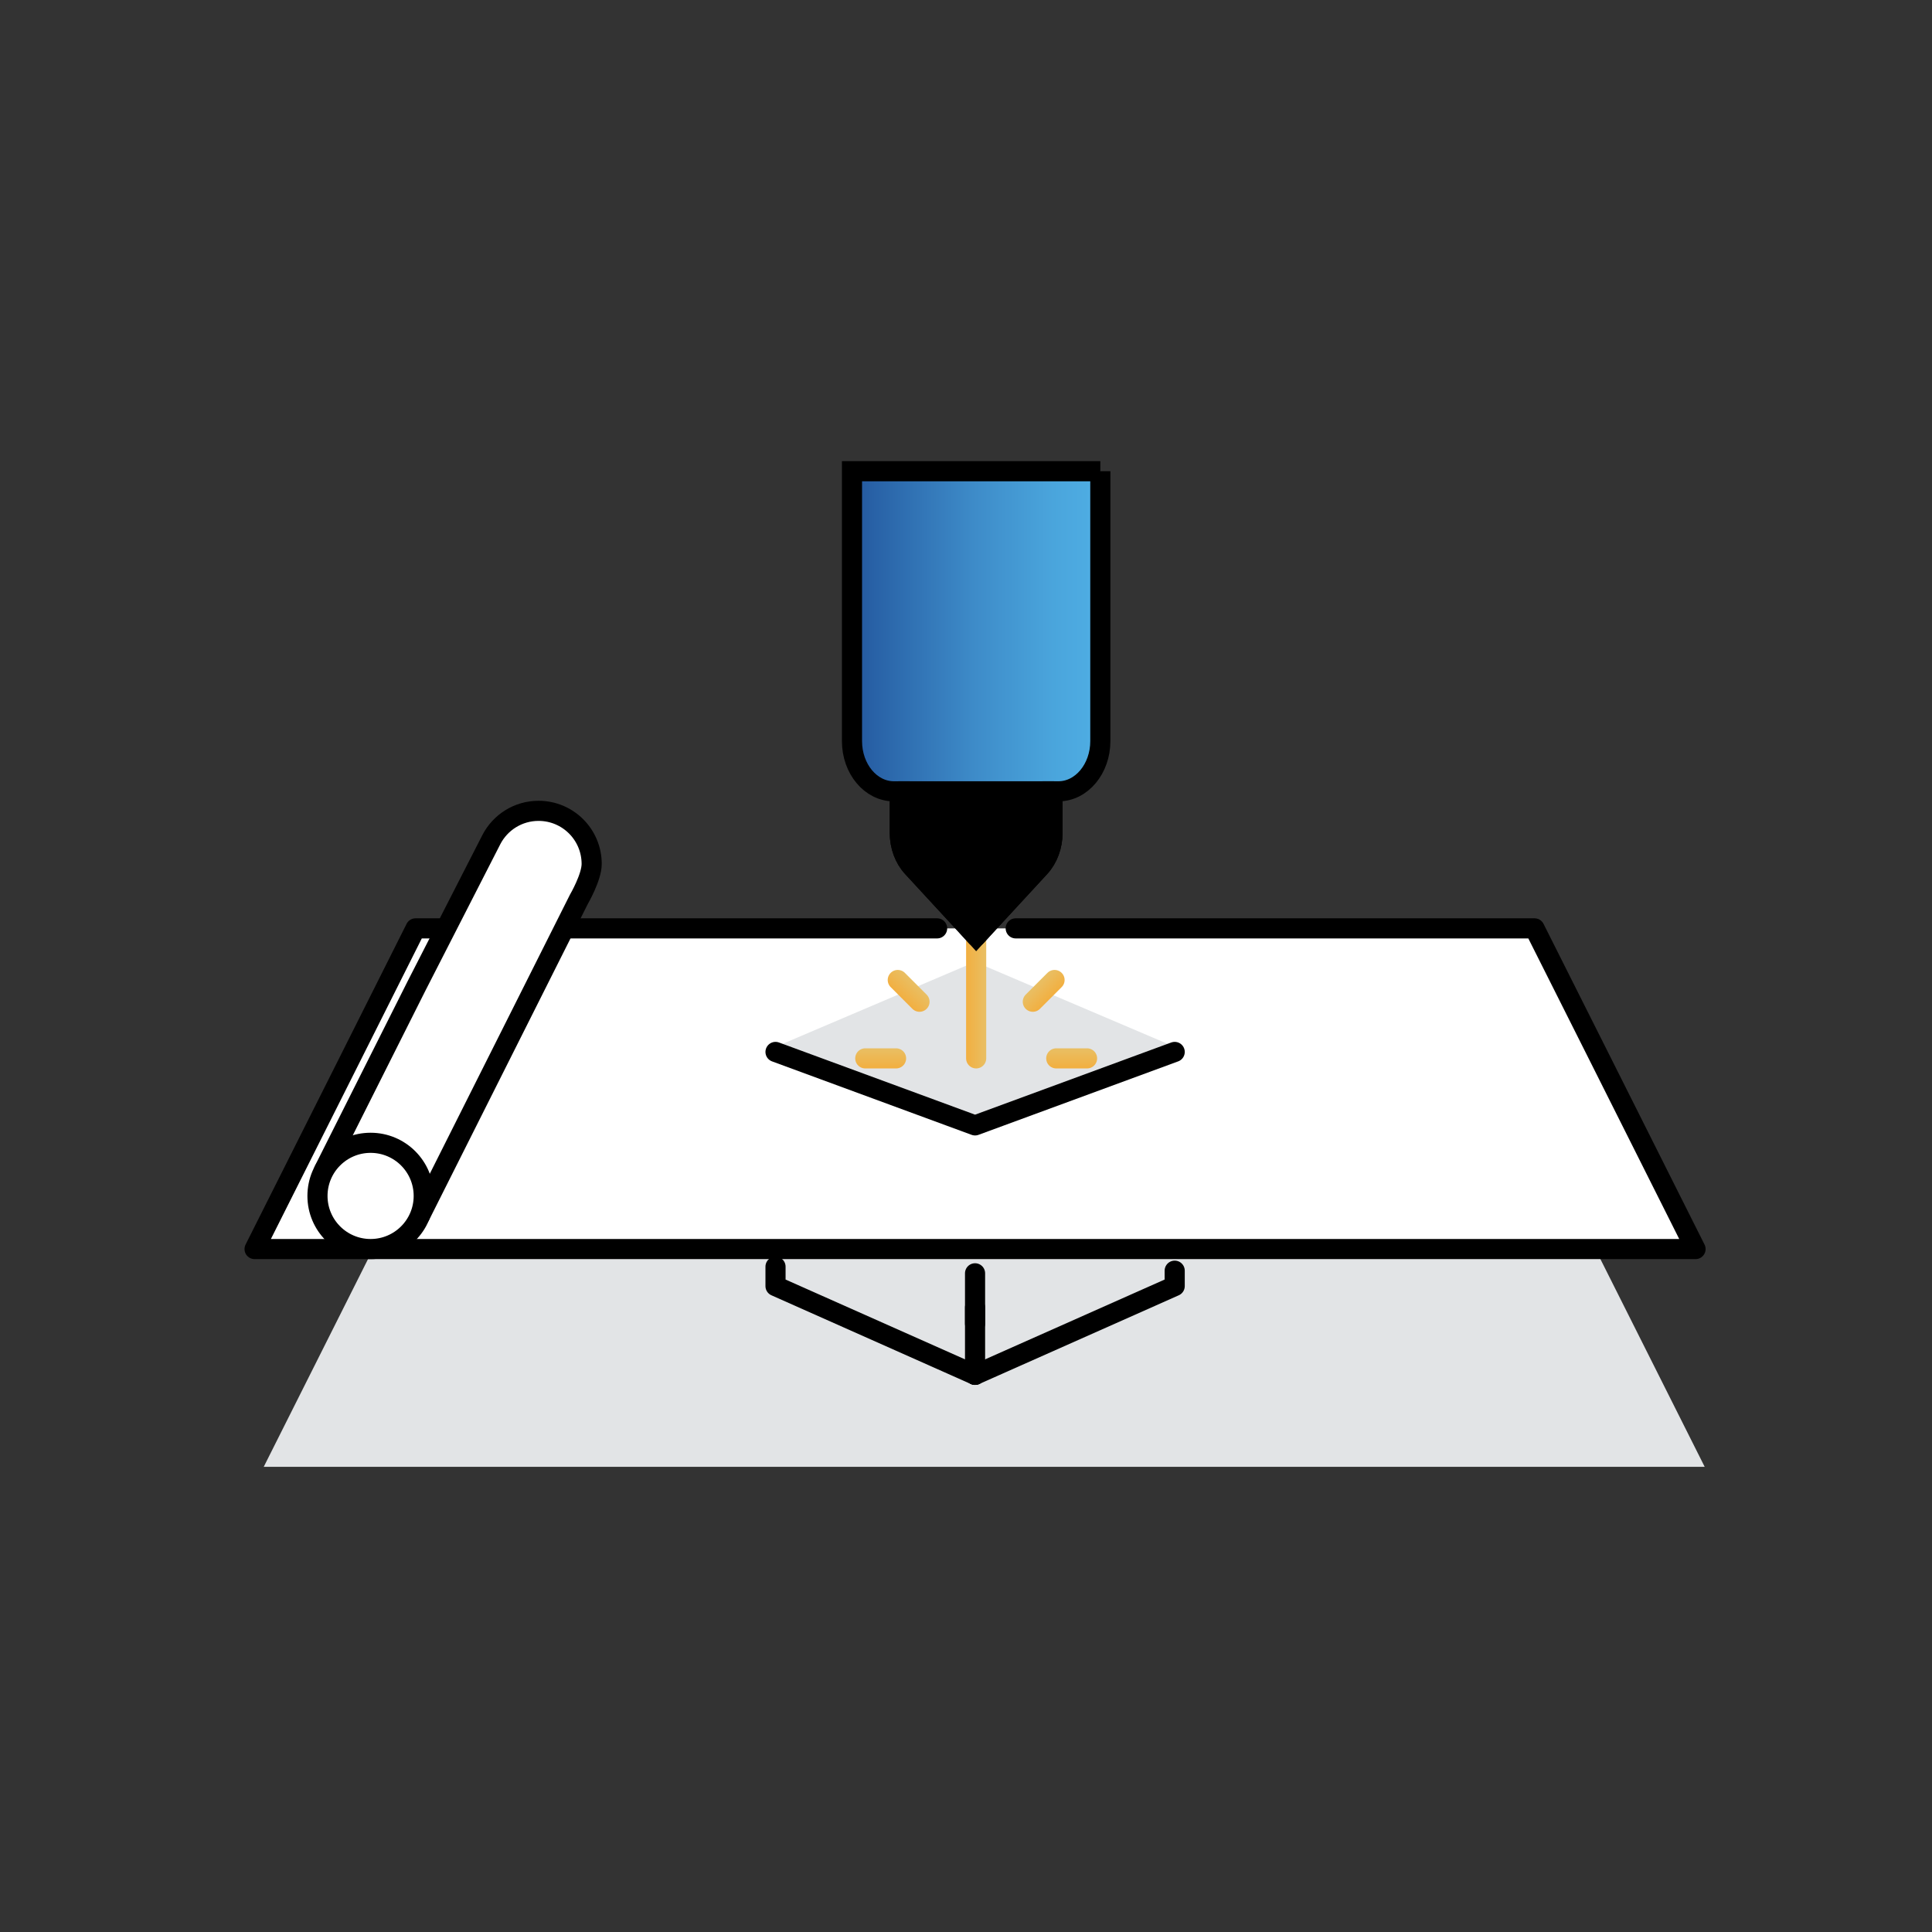 <?xml version="1.0" encoding="UTF-8"?><svg id="Layer_1" xmlns="http://www.w3.org/2000/svg" xmlns:xlink="http://www.w3.org/1999/xlink" viewBox="0 0 192 192"><rect x="0" y="0" width="192" height="192" fill="#333333" stroke="none"/><defs><style>.cls-1{fill:#e2e4e6;}.cls-2{fill:#fff;}.cls-2,.cls-3,.cls-4{stroke-linejoin:round;}.cls-2,.cls-3,.cls-4,.cls-5,.cls-6,.cls-7,.cls-8,.cls-9,.cls-10{stroke-width:2px;}.cls-2,.cls-3,.cls-4,.cls-9{stroke:#000;}.cls-2,.cls-4,.cls-5,.cls-6,.cls-7,.cls-8,.cls-10{stroke-linecap:round;}.cls-4,.cls-5,.cls-6,.cls-7,.cls-8,.cls-10{fill:none;}.cls-5{stroke:url(#linear-gradient-5);}.cls-5,.cls-6,.cls-7,.cls-8,.cls-9,.cls-10{stroke-miterlimit:10;}.cls-6{stroke:url(#linear-gradient-2);}.cls-7{stroke:url(#linear-gradient-3);}.cls-8{stroke:url(#linear-gradient-4);}.cls-9{fill:url(#New_Gradient_Swatch_2);}.cls-10{stroke:url(#linear-gradient);}</style><linearGradient id="linear-gradient" x1="96.01" y1="94.36" x2="98.01" y2="94.36" gradientUnits="userSpaceOnUse"><stop offset="0" stop-color="#f2af40"/><stop offset="1" stop-color="#e9bf64"/></linearGradient><linearGradient id="linear-gradient-2" x1="566.81" y1="-164.14" x2="568.81" y2="-164.14" gradientTransform="translate(251.66 672.99) rotate(-90)" xlink:href="#linear-gradient"/><linearGradient id="linear-gradient-3" x1="262.41" y1="-134.87" x2="264.41" y2="-134.87" gradientTransform="translate(-.59 380.11) rotate(-45)" xlink:href="#linear-gradient"/><linearGradient id="linear-gradient-4" x1="566.81" y1="576.44" x2="568.81" y2="576.44" gradientTransform="translate(682.93 672.99) rotate(-90) scale(1 -1)" xlink:href="#linear-gradient"/><linearGradient id="linear-gradient-5" x1="786.08" y1="388.79" x2="788.08" y2="388.79" gradientTransform="translate(935.19 380.11) rotate(-135) scale(1 -1)" xlink:href="#linear-gradient"/><linearGradient id="New_Gradient_Swatch_2" x1="84.67" y1="69.94" x2="109.35" y2="69.94" gradientUnits="userSpaceOnUse"><stop offset="0" stop-color="#24589f"/><stop offset=".12" stop-color="#2a65a9"/><stop offset=".5" stop-color="#3e8cc9"/><stop offset=".81" stop-color="#4aa5dc"/><stop offset="1" stop-color="#4faee4"/></linearGradient></defs><polygon class="cls-1" points="153.41 113.9 42.21 113.9 26.21 145.77 169.41 145.77 153.41 113.9"/><polyline class="cls-2" points="93.13 92.26 41.3 92.26 34.44 105.93 25.3 124.13 168.5 124.13 158.67 104.54 152.5 92.26 100.94 92.26"/><polygon class="cls-1" points="116.35 103.87 96.9 95.59 77.46 103.87 96.86 111.83 116.35 103.87"/><line class="cls-10" x1="97.01" y1="83.53" x2="97.01" y2="105.18"/><g><line class="cls-4" x1="96.9" y1="126.54" x2="96.9" y2="131.54"/><polyline class="cls-4" points="96.9 131.63 96.9 136.63 96.9 129.93"/></g><polyline class="cls-4" points="96.9 136.63 116.74 127.81 116.74 126.28"/><polyline class="cls-4" points="77.07 125.88 77.07 127.81 96.9 136.63"/><polyline class="cls-4" points="116.74 104.54 96.9 111.84 77.07 104.54"/><g><path class="cls-2" d="M41.75,120.79l15.78-31.42s1.27-2.18,1.27-3.51c0-2.92-2.36-5.28-5.28-5.28-2.03,0-3.8,1.15-4.68,2.84l-7.42,14.51-9.22,18.36"/><circle class="cls-2" cx="36.83" cy="118.85" r="5.28"/></g><line class="cls-6" x1="89.05" y1="105.18" x2="85.99" y2="105.18"/><line class="cls-7" x1="91.38" y1="99.55" x2="89.22" y2="97.39"/><line class="cls-8" x1="104.97" y1="105.18" x2="108.03" y2="105.18"/><line class="cls-5" x1="102.64" y1="99.55" x2="104.8" y2="97.39"/><path class="cls-9" d="M109.35,46.83h-24.68v26.82c0,2.76,1.86,4.99,4.16,4.99h.59v4.12c0,1.31,.46,2.56,1.27,3.43l5.47,5.93,.85,.93,.85-.93,5.47-5.93c.81-.88,1.27-2.13,1.27-3.43v-4.12h.59c2.3,0,4.16-2.24,4.16-4.99v-26.82Z"/><path class="cls-3" d="M89.42,78.64v4.12c0,1.31,.46,2.56,1.27,3.43l5.47,5.93,.85,.93,.85-.93,5.47-5.93c.81-.88,1.27-2.13,1.27-3.43v-4.12"/><line class="cls-4" x1="89.3" y1="78.64" x2="104.72" y2="78.64"/></svg>